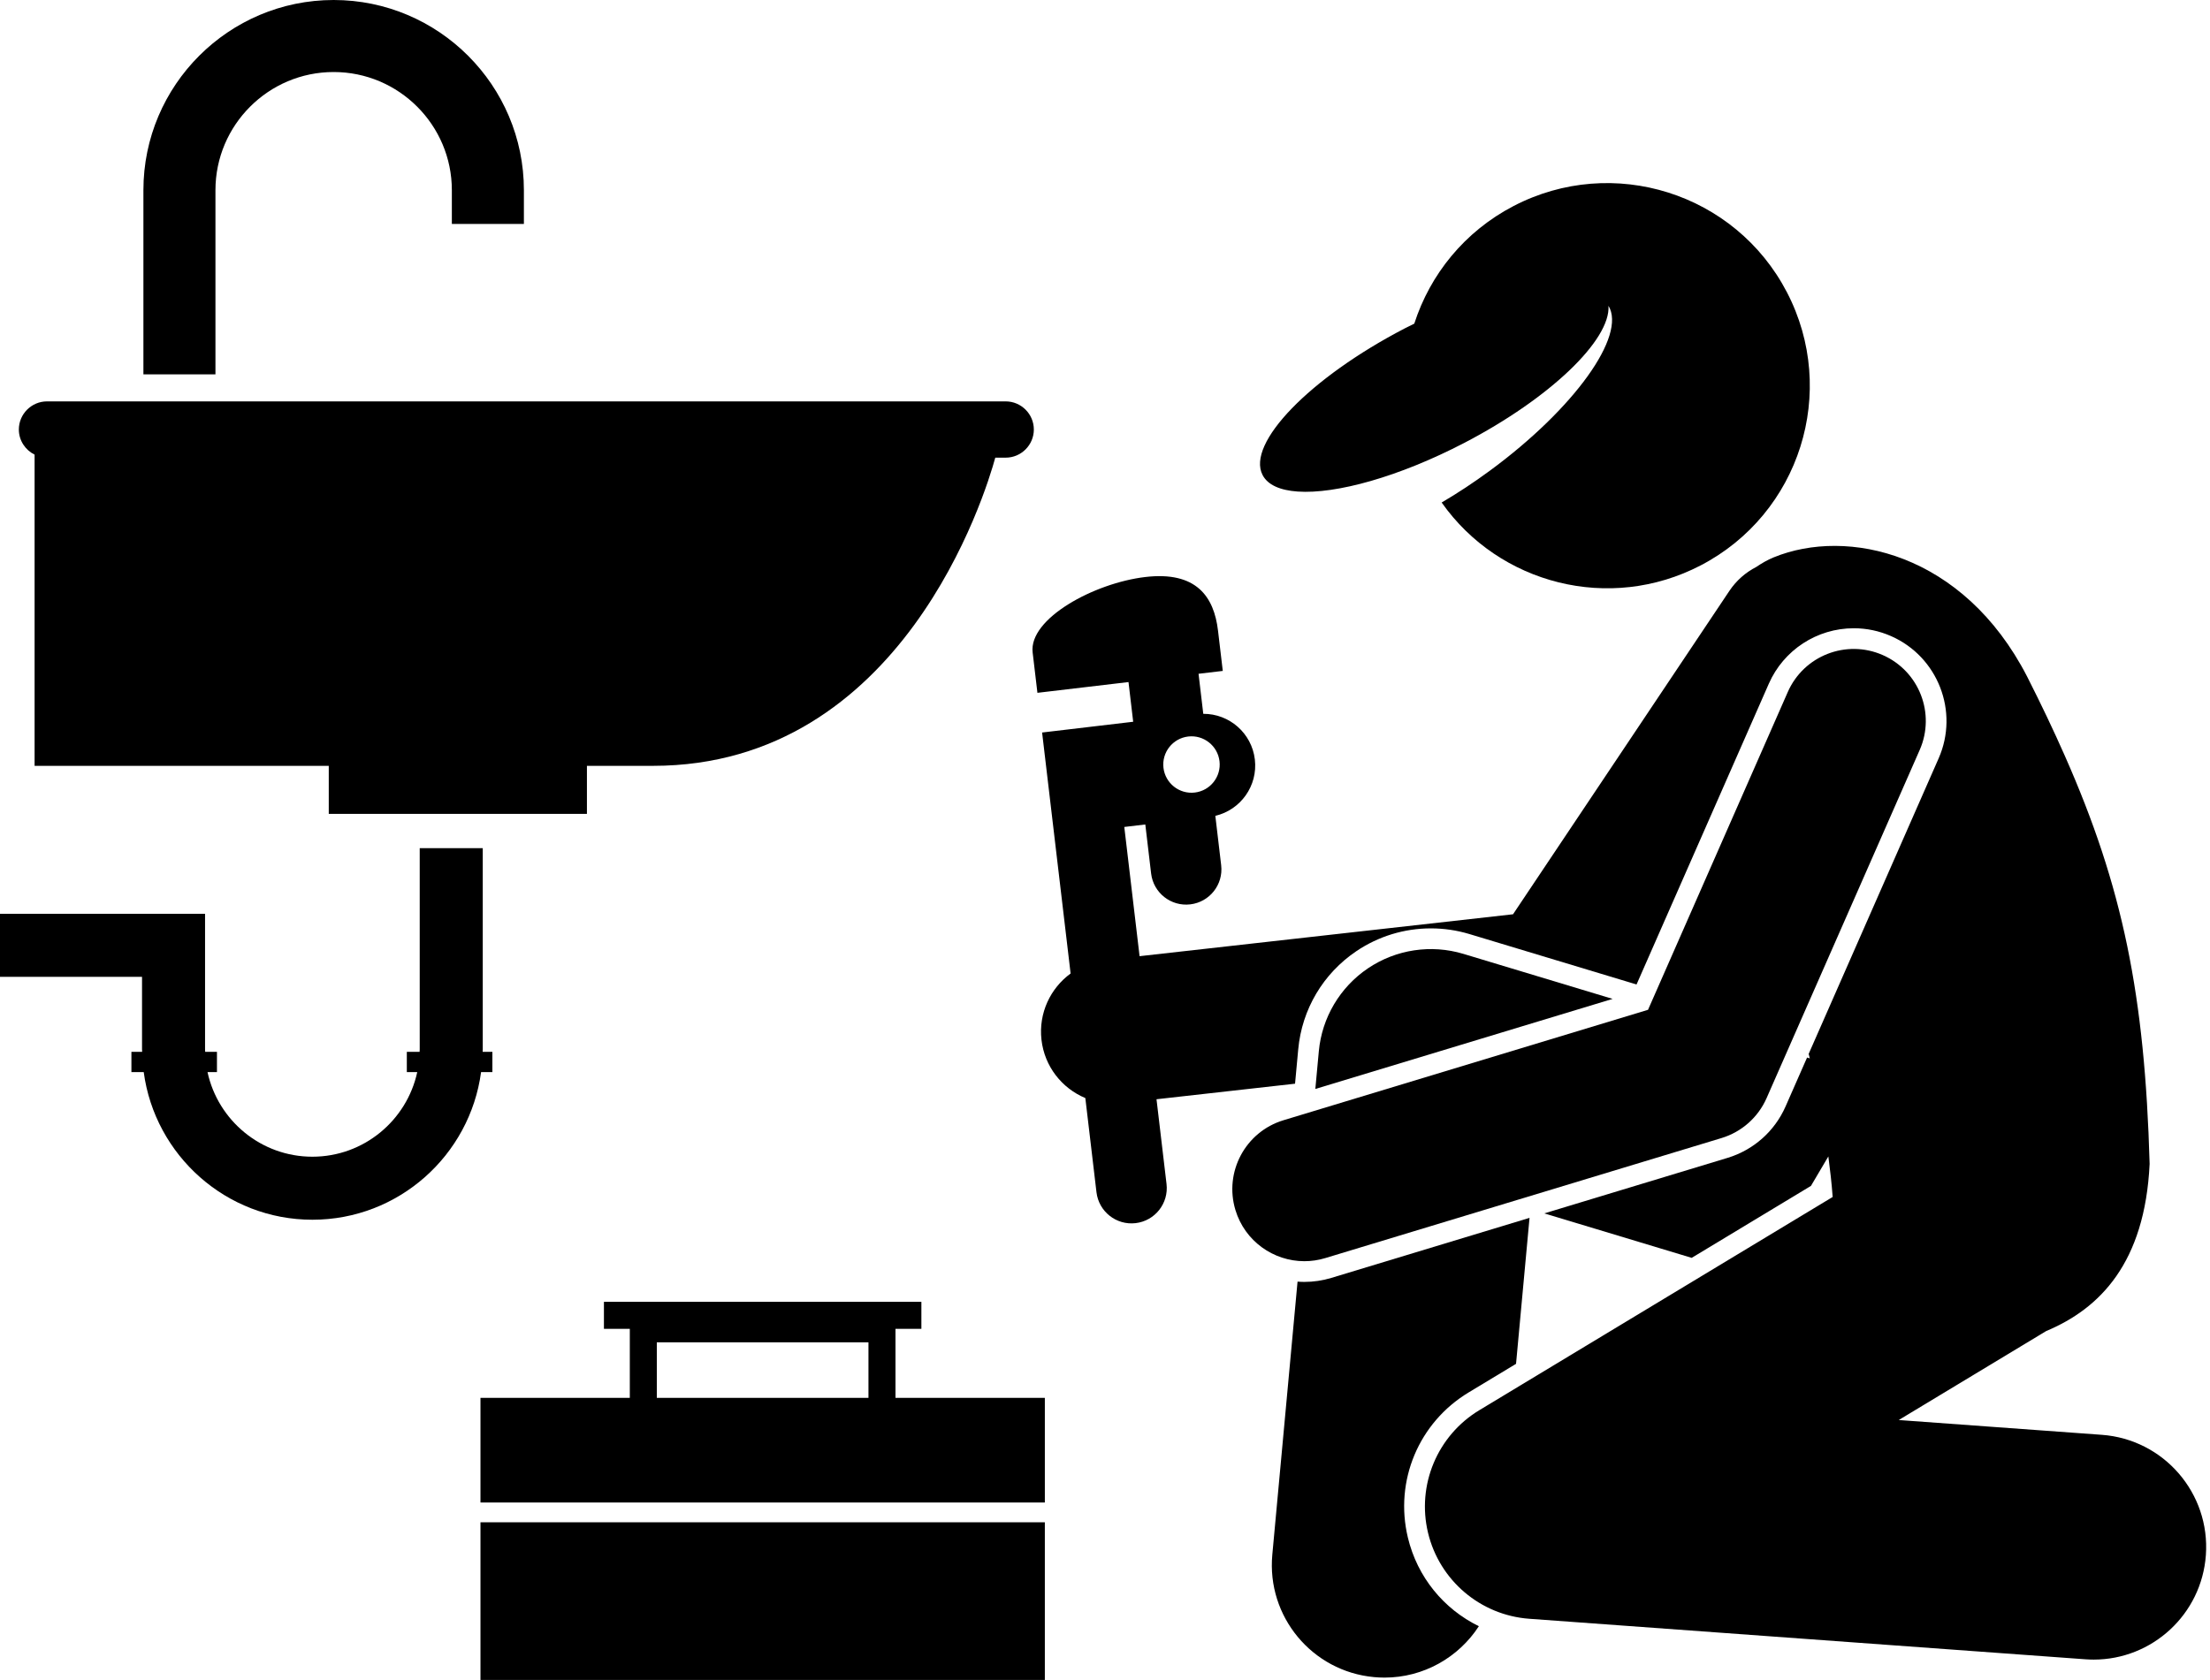 <?xml version="1.0" encoding="UTF-8"?><svg xmlns="http://www.w3.org/2000/svg" xmlns:xlink="http://www.w3.org/1999/xlink" height="186.6" preserveAspectRatio="xMidYMid meet" version="1.0" viewBox="0.0 0.0 245.4 186.6" width="245.4" zoomAndPan="magnify"><g id="change1_1"><path d="M3.841,50.498v34.566c0,0,14.566,0,32.665,0v5.334h28.667v-5.334c2.488,0,4.941,0,7.333,0 c27.719,0,36.923-30.26,38.011-34.231h1.157c1.719,0,3.125-1.406,3.125-3.125s-1.406-3.125-3.125-3.125H5.218 c-1.719,0-3.125,1.406-3.125,3.125C2.093,48.931,2.811,49.985,3.841,50.498z" fill="inherit"/><path d="M54.674,119.083v-2.25h-1.082c0.001-0.091,0.014-0.179,0.014-0.27V94.208h-7v22.355c0,0.091-0.012,0.179-0.014,0.27h-1.418 v2.25h1.157c-1.16,5.363-5.938,9.396-11.644,9.396c-5.706,0-10.483-4.033-11.643-9.396h1.047v-2.25h-1.307 c-0.002-0.091-0.014-0.179-0.014-0.27v-15.064H0v7h15.771v8.064c0,0.091,0.012,0.179,0.014,0.27h-1.193v2.25h1.367 c1.239,9.241,9.155,16.396,18.729,16.396c9.575,0,17.491-7.156,18.73-16.396H54.674z" fill="inherit"/><path d="M58.174,24.875v-3.75C58.174,9.477,48.698,0,37.049,0S15.924,9.477,15.924,21.125v20.458h8V21.125 C23.924,13.888,29.812,8,37.049,8s13.125,5.888,13.125,13.125v3.75H58.174z" fill="inherit"/><path d="M150.621,105.642c2.452-1.651,5.311-2.524,8.269-2.524c1.449,0,2.887,0.212,4.275,0.63l18.558,5.6l14.689-33.41 c1.644-3.74,5.347-6.156,9.433-6.156c1.431,0,2.824,0.294,4.142,0.873c5.199,2.286,7.569,8.375,5.283,13.574l-14.435,32.832 c0.041,0.165,0.086,0.329,0.126,0.495l-0.303-0.091l-2.388,5.431c-1.211,2.756-3.559,4.838-6.441,5.712l-20.347,6.166l16.365,4.939 l13.243-7.993l1.931-3.273c0.199,1.507,0.37,3.012,0.479,4.505l-39.235,23.681c-4.661,2.813-6.965,8.319-5.697,13.614 c1.268,5.294,5.817,9.159,11.247,9.555l61.75,4.5c0.309,0.022,0.617,0.034,0.922,0.034c6.491,0,11.975-5.016,12.454-11.592 c0.502-6.885-4.673-12.874-11.558-13.375l-22.546-1.643l16.366-9.878c5.974-2.505,10.968-7.567,11.493-18.571 c-0.531-18.739-2.977-30.763-9.422-45.341c-1.244-2.814-2.622-5.713-4.18-8.785c-7.088-13.767-20-16.577-28.143-13.243 c-0.698,0.285-1.333,0.659-1.94,1.069c-1.167,0.6-2.204,1.494-2.985,2.663l-24.018,35.911l-41.469,4.655l-1.697-14.353l2.334-0.276 l0.644,5.445c0.255,2.148,2.2,3.684,4.35,3.429c2.149-0.254,3.683-2.2,3.429-4.348l-0.648-5.485 c2.808-0.659,4.734-3.332,4.388-6.264c-0.348-2.932-2.844-5.082-5.727-5.067l-0.526-4.448l2.692-0.318l-0.531-4.482 c-0.444-3.759-2.399-6.619-8.083-5.947c-5.681,0.672-12.945,4.621-12.499,8.382l0.53,4.48l10.113-1.195l0.521,4.409l-3.761,0.444 c-0.002,0-0.003,0.001-0.005,0.001l-6.348,0.75l3.165,26.767c-2.24,1.639-3.568,4.394-3.236,7.35 c0.336,2.989,2.281,5.402,4.872,6.486l1.237,10.462c0.255,2.148,2.202,3.683,4.349,3.43c2.149-0.254,3.683-2.202,3.43-4.349 l-1.113-9.412l15.384-1.727l0.352-3.809C144.563,112.112,146.921,108.134,150.621,105.642z M135.415,84.551 c0.203,1.718-1.026,3.276-2.743,3.479c-1.717,0.203-3.276-1.026-3.48-2.744c-0.202-1.719,1.026-3.276,2.744-3.48 C133.653,81.604,135.211,82.832,135.415,84.551z" fill="inherit"/><path d="M156.331,170.782c-1.508-6.296,1.202-12.774,6.745-16.119l5.266-3.178l1.498-16.214l-22.011,6.67 c-0.974,0.295-1.979,0.444-2.99,0.444c-0.255,0-0.508-0.012-0.759-0.03l-2.802,30.329c-0.635,6.874,4.422,12.962,11.297,13.597 c0.391,0.036,0.779,0.054,1.165,0.054c4.331,0,8.226-2.244,10.474-5.708C160.329,178.732,157.386,175.189,156.331,170.782z" fill="inherit"/><path d="M179.067,110.949l-16.566-4.999c-3.593-1.083-7.482-0.497-10.595,1.6c-3.112,2.096-5.118,5.48-5.463,9.217l-0.387,4.186 L179.067,110.949z" fill="inherit"/><path d="M162.581,49.201c9.586-4.986,16.27-11.461,16.026-15.234c2.01,3.312-3.785,11.414-13.179,18.319 c-1.795,1.319-3.593,2.501-5.345,3.529c6.387,9.069,18.646,12.246,28.759,6.986c11.024-5.734,15.313-19.319,9.578-30.344 c-5.734-11.024-19.32-15.312-30.344-9.578c-5.472,2.846-9.282,7.627-11.032,13.068c-0.359,0.178-0.717,0.35-1.077,0.537 c-10.534,5.479-17.594,12.769-15.767,16.281c0.572,1.1,1.95,1.698,3.894,1.833C148.357,54.894,155.348,52.963,162.581,49.201z" fill="inherit"/><path d="M144.838,140.085c0.769,0,1.55-0.111,2.323-0.346l44-13.333c2.235-0.678,4.063-2.298,5.003-4.437l17-38.667 c1.778-4.045-0.059-8.765-4.104-10.543c-4.044-1.778-8.765,0.058-10.543,4.104l-15.519,35.298l-40.479,12.266 c-4.229,1.281-6.617,5.748-5.336,9.977C138.232,137.859,141.405,140.085,144.838,140.085z" fill="inherit"/><path d="M53.352 169.087H116.02V186.597H53.352z" fill="inherit"/><path d="M116.02,166.887v-11.623H99.436v-7.667h2.875v-3h-35.25v3h2.874v7.667H53.352v11.623H116.02z M72.934,149.095h23.5v6.169 h-23.5V149.095z" fill="inherit"/></g></svg>
